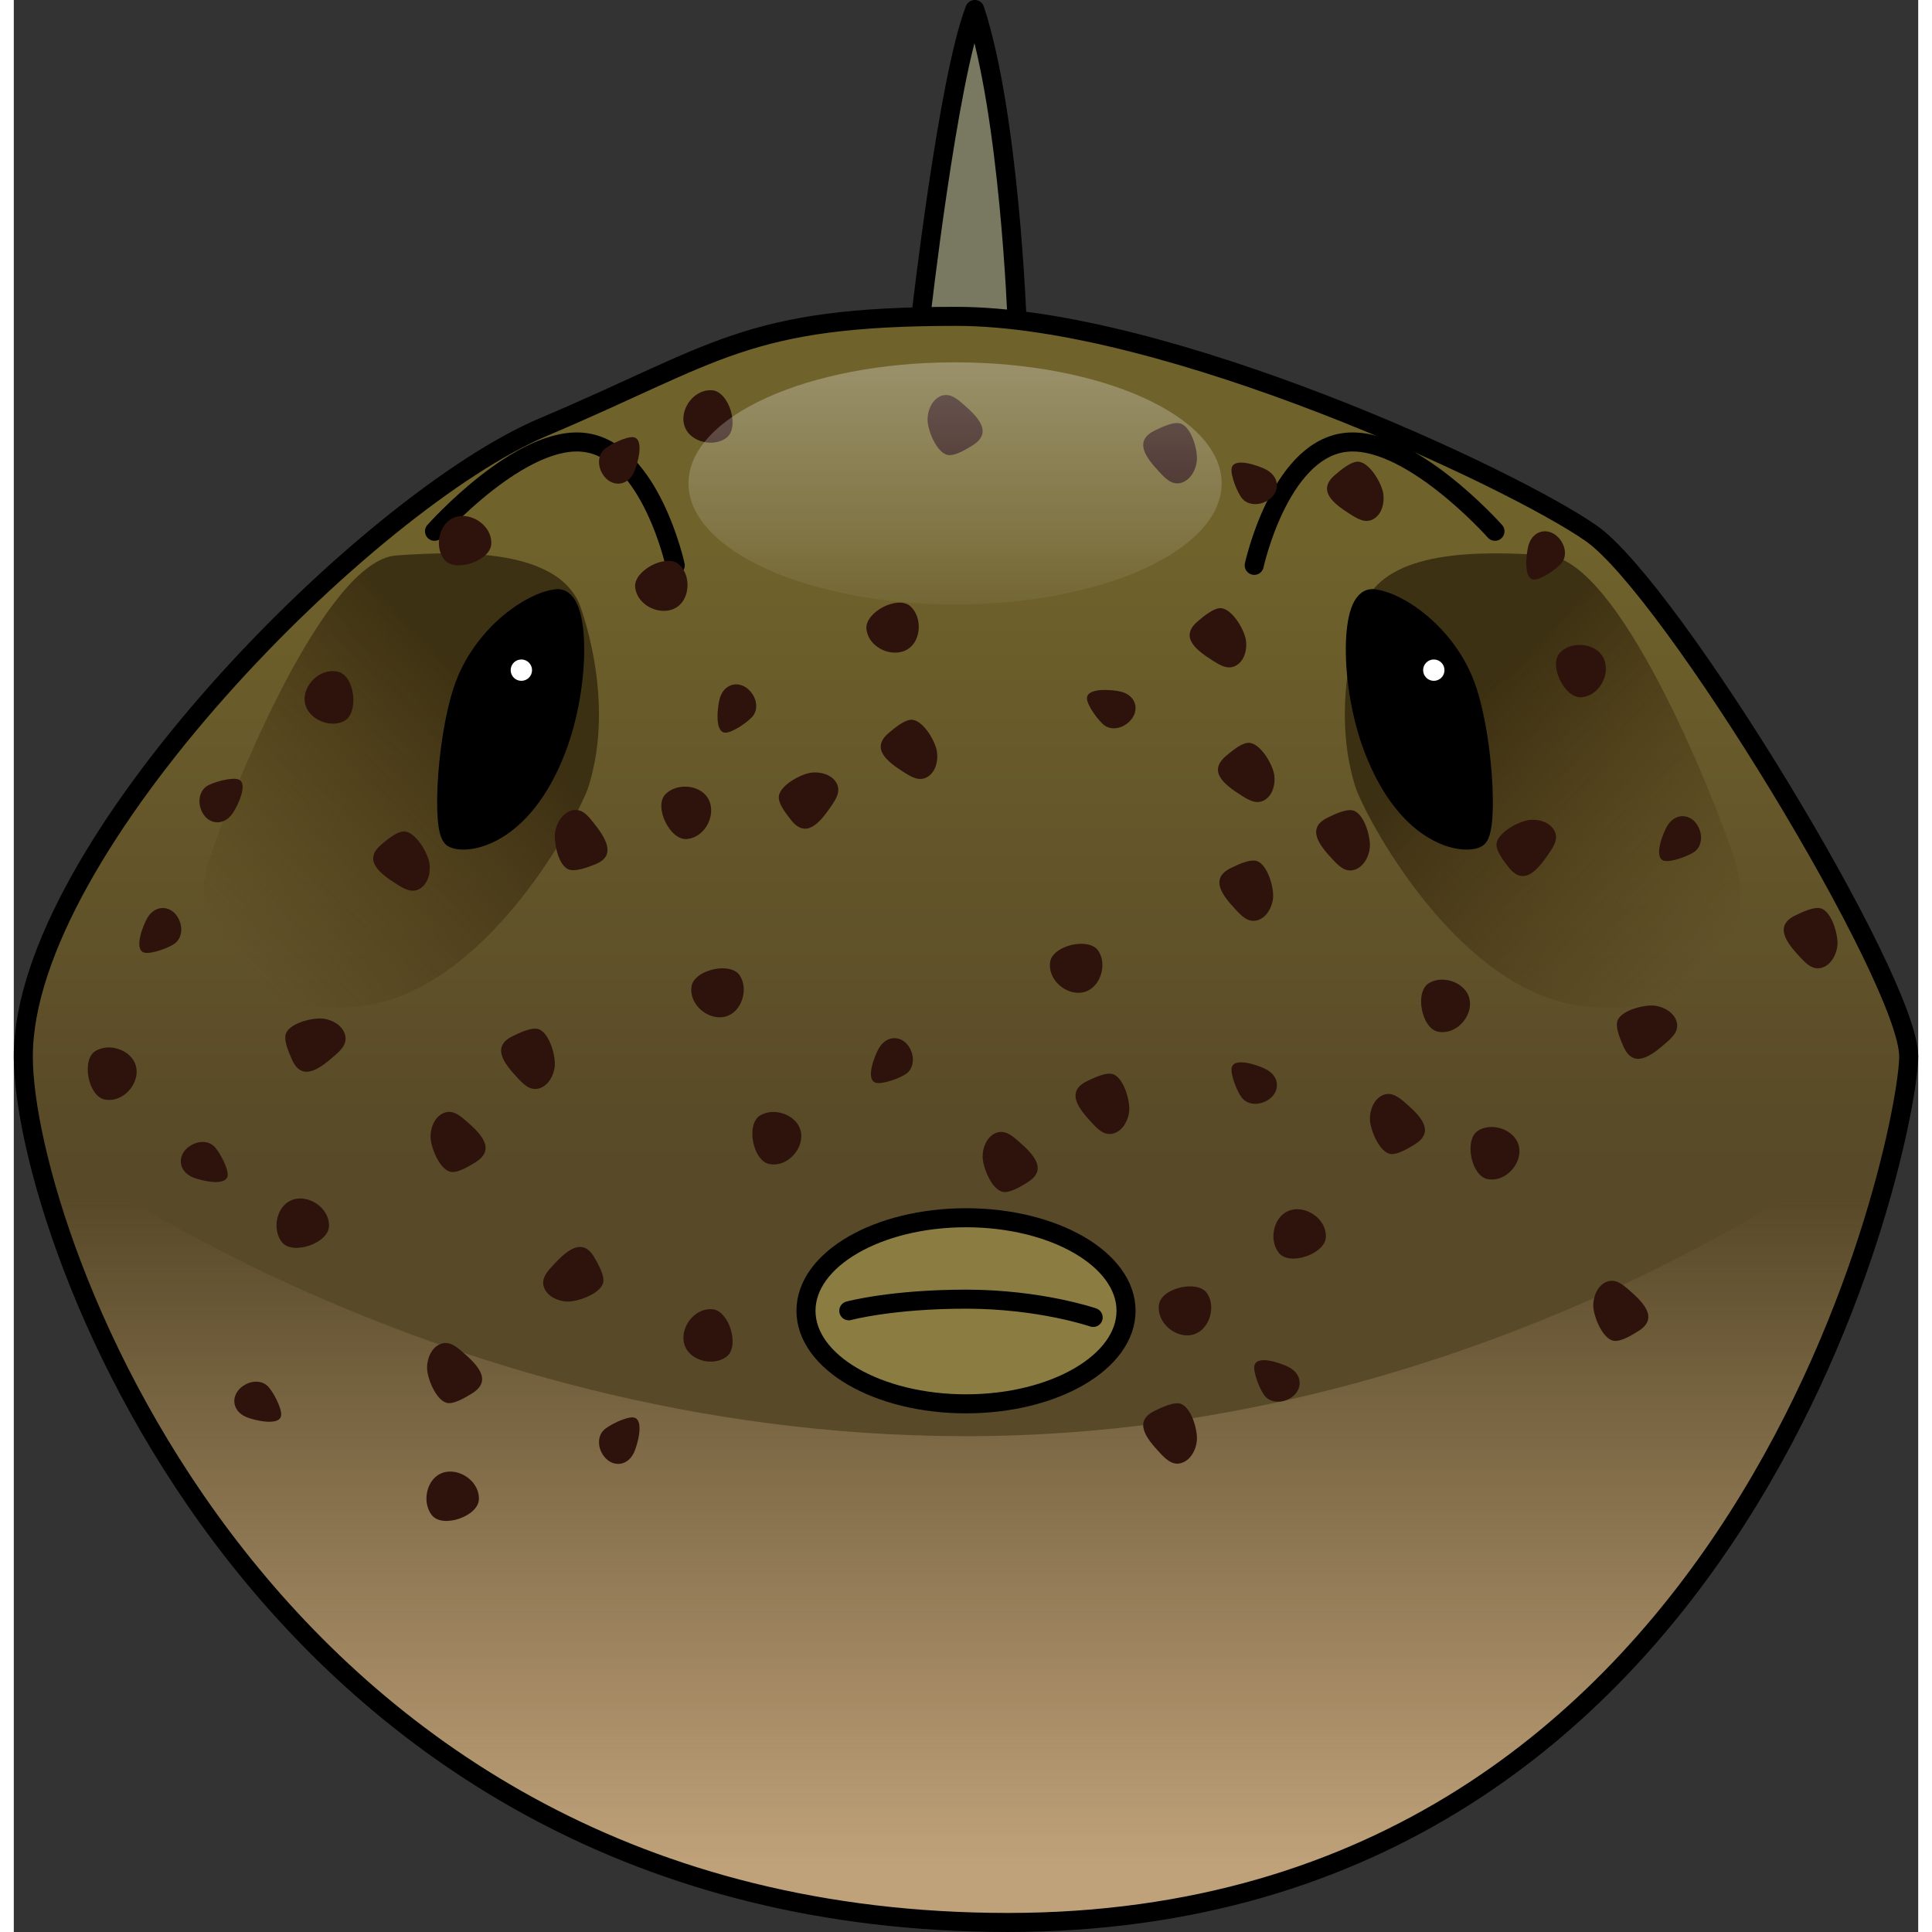 <?xml version="1.0" encoding="utf-8"?>
<!-- Created by: Science Figures, www.sciencefigures.org, Generator: Science Figures Editor -->
<svg version="1.1" id="Layer_1" xmlns="http://www.w3.org/2000/svg" xmlns:xlink="http://www.w3.org/1999/xlink" 
	 width="800px" height="800px" viewBox="0 0 100.021 101.47" enable-background="new 0 0 100.021 101.47"
	 xml:space="preserve">
<rect x="0" y="0" width="100.021" height="101.47" fill="#333333" stroke="none"/>
<g>
	<g>
		<path fill="#797961" d="M47.643,16.615c0,0,1.415-12.472,2.83-16.115c1.82,5.527,2.217,16.317,2.217,16.317
			S49.563,18.031,47.643,16.615z"/>
		<path fill="none" stroke="#000000" stroke-linecap="round" stroke-linejoin="round" stroke-miterlimit="10" d="M47.643,16.615
			c0,0,1.415-12.472,2.83-16.115c1.82,5.527,2.217,16.317,2.217,16.317S49.563,18.031,47.643,16.615z"/>
		<linearGradient id="SVGID_1_" gradientUnits="userSpaceOnUse" x1="50.01" y1="61.234" x2="50.01" y2="28.521">
			<stop  offset="0" style="stop-color:#584928"/>
			<stop  offset="1" style="stop-color:#6F622B"/>
		</linearGradient>
		<path fill="url(#SVGID_1_)" d="M0.5,55.485c0-10.995,18.137-29.174,27.309-33.054c9.173-3.879,10.631-5.816,21.682-5.816
			c11.048,0,29.184,8.483,33.353,11.393c4.17,2.909,16.678,23.445,16.678,27.477c0,4.033-8.229,45.484-47.315,45.484
			C13.119,100.97,0.5,64.784,0.5,55.485z"/>
		<linearGradient id="SVGID_2_" gradientUnits="userSpaceOnUse" x1="74.241" y1="34.905" x2="89.662" y2="49.968">
			<stop  offset="0.14" style="stop-color:#31250C"/>
			<stop  offset="1" style="stop-color:#422C0C;stop-opacity:0"/>
		</linearGradient>
		<path opacity="0.8" fill="url(#SVGID_2_)" d="M70.962,31.65c0,0-1.99,4.976-0.504,9.664c0.461,1.452,5.255,10.655,11.85,11.517
			c6.595,0.861,9.328-3.897,8.092-7.635s-6.098-15.753-9.849-16.024C76.8,28.9,72.217,28.935,70.962,31.65z"/>
		<linearGradient id="SVGID_3_" gradientUnits="userSpaceOnUse" x1="27.028" y1="34.225" x2="11.249" y2="49.823">
			<stop  offset="0.14" style="stop-color:#31250C"/>
			<stop  offset="1" style="stop-color:#422C0C;stop-opacity:0"/>
		</linearGradient>
		<path opacity="0.8" fill="url(#SVGID_3_)" d="M29.679,31.65c0,0,1.99,4.976,0.504,9.664c-0.461,1.452-5.255,10.655-11.85,11.517
			c-6.595,0.861-9.328-3.897-8.092-7.635s6.098-15.753,9.849-16.024C23.841,28.9,28.424,28.935,29.679,31.65z"/>
		<linearGradient id="SVGID_4_" gradientUnits="userSpaceOnUse" x1="50.042" y1="98.263" x2="50.042" y2="63.062">
			<stop  offset="0" style="stop-color:#C0A27A"/>
			<stop  offset="1" style="stop-color:#C0A27A;stop-opacity:0"/>
		</linearGradient>
		<path fill="url(#SVGID_4_)" d="M1.034,59.718C3.79,72.704,17.658,100.97,52.205,100.97c33.999,0,44.648-31.359,46.846-42.178
			C99.041,58.8,78.688,75.43,50.01,75.43C21.329,75.43,1.039,59.722,1.034,59.718z"/>
		<path fill="none" stroke="#000000" stroke-linecap="round" stroke-linejoin="round" stroke-miterlimit="10" d="M0.5,55.485
			c0-10.995,18.137-29.174,27.309-33.054c9.173-3.879,10.631-5.816,21.682-5.816c11.048,0,29.184,8.483,33.353,11.393
			c4.17,2.909,16.678,23.445,16.678,27.477c0,4.033-8.229,45.484-47.315,45.484C13.119,100.97,0.5,64.784,0.5,55.485z"/>
		<path fill="none" stroke="#000000" stroke-linecap="round" stroke-linejoin="round" stroke-miterlimit="10" d="M65.148,29.692
			c0,0,1.284-5.907,4.663-6.441c3.379-0.534,7.981,4.652,7.981,4.652"/>
		<path fill="none" stroke="#000000" stroke-linecap="round" stroke-linejoin="round" stroke-miterlimit="10" d="M34.74,29.692
			c0,0-1.284-5.907-4.663-6.441c-3.379-0.534-7.981,4.652-7.981,4.652"/>
		<path stroke="#000000" stroke-linecap="round" stroke-linejoin="round" stroke-miterlimit="10" d="M71.414,31.444
			c-1.238-0.16-1.311,4.47,0,7.89c1.814,4.731,4.813,5.043,5.443,4.677c0.631-0.367,0.316-5.779-0.709-8.256
			C75.122,33.279,72.834,31.629,71.414,31.444z"/>
		<path stroke="#000000" stroke-linecap="round" stroke-linejoin="round" stroke-miterlimit="10" d="M75.733,35.853
			c0.595,1.778,0.31,3.568-0.638,3.996c-0.946,0.428-2.196-0.668-2.79-2.446c-0.594-1.778-0.31-3.567,0.638-3.997
			C73.891,32.979,75.139,34.075,75.733,35.853z"/>
		<path stroke="#000000" stroke-linecap="round" stroke-linejoin="round" stroke-miterlimit="10" d="M28.503,31.444
			c1.238-0.16,1.31,4.47,0,7.89c-1.815,4.731-4.813,5.043-5.444,4.677c-0.631-0.367-0.314-5.779,0.71-8.256
			C24.795,33.279,27.082,31.629,28.503,31.444z"/>
		<path stroke="#000000" stroke-linecap="round" stroke-linejoin="round" stroke-miterlimit="10" d="M24.021,35.827
			c-0.61,1.835-0.318,3.681,0.66,4.122c0.975,0.44,2.265-0.688,2.877-2.522c0.613-1.835,0.318-3.68-0.656-4.122
			C25.923,32.864,24.636,33.995,24.021,35.827z"/>
		<path fill="#8B7C42" d="M58.416,68.843c0,2.699-3.766,4.887-8.406,4.887c-4.641,0-8.404-2.188-8.404-4.887
			c0-2.698,3.764-4.886,8.404-4.886C54.65,63.957,58.416,66.145,58.416,68.843z"/>
		<path fill="none" stroke="#000000" stroke-linecap="round" stroke-linejoin="round" stroke-miterlimit="10" d="M58.416,68.843
			c0,2.699-3.766,4.887-8.406,4.887c-4.641,0-8.404-2.188-8.404-4.887c0-2.698,3.764-4.886,8.404-4.886
			C54.65,63.957,58.416,66.145,58.416,68.843z"/>
		<path fill="none" stroke="#000000" stroke-linecap="round" stroke-linejoin="round" stroke-miterlimit="10" d="M43.855,68.843
			c0,0,2.252-0.61,6.154-0.61c3.904,0,6.68,0.96,6.68,0.96"/>
		<path fill="#FFFFFF" d="M75.141,35.197c0,0.31-0.251,0.561-0.561,0.561c-0.31,0-0.561-0.251-0.561-0.561
			c0-0.31,0.251-0.561,0.561-0.561C74.89,34.637,75.141,34.888,75.141,35.197z"/>
		<path fill="#FFFFFF" d="M27.219,35.197c0,0.31-0.252,0.561-0.562,0.561c-0.31,0-0.56-0.251-0.56-0.561
			c0-0.31,0.251-0.561,0.56-0.561C26.967,34.637,27.219,34.888,27.219,35.197z"/>
	</g>
	<g>
		<g>
			<path fill="#2E130C" d="M59.929,22.608c0.328-0.156,1.027-0.508,1.393-0.349c0.545,0.234,0.865,1.393,0.813,1.929
				c-0.042,0.467-0.321,1.013-0.803,1.163c-0.499,0.156-0.853-0.225-1.167-0.563C59.501,24.076,58.767,23.168,59.929,22.608z"/>
			<path fill="#2E130C" d="M63.968,24.563c0.146-0.553,1.414-0.108,1.811,0.104c0.834,0.446,0.705,1.417-0.164,1.736
				c-0.369,0.137-0.824,0.097-1.096-0.217C64.276,25.909,63.874,24.928,63.968,24.563z"/>
		</g>
		<g>
			<path fill="#2E130C" d="M50.352,23.393c-0.309,0.188-0.967,0.611-1.351,0.49c-0.565-0.178-1.002-1.296-1.01-1.832
				c-0.006-0.472,0.217-1.042,0.68-1.244c0.481-0.203,0.869,0.136,1.218,0.441C50.624,21.889,51.448,22.715,50.352,23.393z"/>
			<path fill="#2E130C" d="M22.627,27.572c-0.381,0.509-0.42,1.32-0.01,1.828c0.559,0.691,2.429,0.051,2.462-0.839
				C25.126,27.354,23.401,26.539,22.627,27.572z"/>
		</g>
		<g>
			<path fill="#2E130C" d="M32.56,22.965c0.563,0.109,0.207,1.403,0.024,1.816c-0.386,0.866-1.361,0.804-1.745-0.041
				c-0.16-0.357-0.152-0.812,0.139-1.106C31.238,23.371,32.19,22.899,32.56,22.965z"/>
			<path fill="#2E130C" d="M35.608,22.915c0.496,0.396,1.307,0.468,1.826,0.073c0.709-0.536,0.133-2.426-0.756-2.491
				C35.474,20.412,34.6,22.107,35.608,22.915z"/>
		</g>
		<g>
			<path fill="#2E130C" d="M59.929,74.092c0.328-0.156,1.027-0.508,1.393-0.349c0.545,0.233,0.865,1.394,0.813,1.929
				c-0.042,0.466-0.321,1.013-0.803,1.164c-0.499,0.154-0.853-0.227-1.167-0.563C59.501,75.56,58.767,74.651,59.929,74.092z"/>
			<path fill="#2E130C" d="M65.162,71.704c0.146-0.552,1.414-0.107,1.812,0.104c0.834,0.444,0.705,1.416-0.164,1.735
				c-0.369,0.137-0.824,0.097-1.096-0.217C65.471,73.049,65.068,72.068,65.162,71.704z"/>
			<path fill="#2E130C" d="M62.482,69.756c0.432-0.469,0.556-1.271,0.199-1.819c-0.481-0.744-2.408-0.301-2.536,0.58
				C59.974,69.715,61.606,70.705,62.482,69.756z"/>
		</g>
		<g>
			<path fill="#2E130C" d="M56.374,56.779c0.328-0.156,1.027-0.508,1.395-0.349c0.544,0.235,0.863,1.394,0.813,1.929
				c-0.044,0.467-0.323,1.013-0.805,1.164c-0.499,0.155-0.852-0.225-1.166-0.563C55.946,58.247,55.212,57.339,56.374,56.779z"/>
			<path fill="#2E130C" d="M63.93,45.585c0.328-0.156,1.027-0.508,1.395-0.349c0.544,0.235,0.863,1.394,0.813,1.929
				c-0.044,0.467-0.323,1.013-0.805,1.164c-0.499,0.155-0.852-0.225-1.166-0.564C63.502,47.053,62.768,46.145,63.93,45.585z"/>
			<path fill="#2E130C" d="M26.206,54.415c0.328-0.156,1.027-0.508,1.393-0.349c0.545,0.233,0.865,1.393,0.814,1.929
				c-0.043,0.467-0.323,1.013-0.804,1.163c-0.5,0.156-0.853-0.225-1.167-0.563C25.778,55.883,25.044,54.975,26.206,54.415z"/>
			<path fill="#2E130C" d="M63.97,56.06c0.144-0.552,1.412-0.108,1.811,0.104c0.834,0.445,0.705,1.416-0.163,1.735
				c-0.369,0.137-0.824,0.097-1.097-0.217C64.278,57.405,63.874,56.424,63.97,56.06z"/>
			<path fill="#2E130C" d="M56.768,51.764c0.431-0.469,0.554-1.271,0.198-1.818c-0.481-0.744-2.408-0.301-2.536,0.58
				C54.258,51.723,55.89,52.714,56.768,51.764z"/>
			<path fill="#2E130C" d="M37.932,53.051c0.431-0.469,0.554-1.271,0.198-1.818c-0.481-0.744-2.408-0.301-2.536,0.58
				C35.422,53.01,37.054,54.001,37.932,53.051z"/>
		</g>
		<g>
			<path fill="#2E130C" d="M45.265,56.865c-0.544-0.164-0.057-1.415,0.167-1.807c0.473-0.819,1.441-0.657,1.729,0.223
				c0.124,0.374,0.068,0.825-0.254,1.087C46.621,56.602,45.627,56.972,45.265,56.865z"/>
			<path fill="#2E130C" d="M41.008,58.846c-0.452-0.447-1.251-0.6-1.809-0.262c-0.763,0.456-0.384,2.398,0.495,2.555
				C40.884,61.351,41.928,59.752,41.008,58.846z"/>
		</g>
		<g>
			<path fill="#2E130C" d="M14.61,55.651c-0.146-0.332-0.474-1.042-0.303-1.404c0.253-0.536,1.422-0.816,1.955-0.747
				c0.466,0.059,1.002,0.357,1.135,0.844c0.139,0.504-0.252,0.843-0.601,1.146C16.062,56.13,15.128,56.833,14.61,55.651z"/>
			<path fill="#2E130C" d="M6.84,50.029c-0.544-0.164-0.058-1.415,0.165-1.807c0.475-0.818,1.44-0.657,1.731,0.223
				c0.124,0.373,0.067,0.825-0.255,1.088C8.196,49.766,7.201,50.137,6.84,50.029z"/>
			<path fill="#2E130C" d="M6.101,55.458c-0.452-0.447-1.25-0.599-1.809-0.261c-0.762,0.457-0.383,2.397,0.496,2.554
				C5.977,57.964,7.021,56.366,6.101,55.458z"/>
		</g>
		<g>
			<path fill="#2E130C" d="M45.956,38.492c0.279-0.233,0.868-0.747,1.263-0.685c0.586,0.091,1.183,1.135,1.266,1.666
				c0.075,0.464-0.06,1.061-0.487,1.324c-0.446,0.276-0.881-0.004-1.272-0.253C45.905,40.02,44.969,39.321,45.956,38.492z"/>
			<path fill="#2E130C" d="M19.3,44.359c0.276-0.234,0.869-0.749,1.264-0.687c0.587,0.093,1.182,1.136,1.266,1.667
				c0.074,0.464-0.059,1.063-0.49,1.328c-0.443,0.274-0.879-0.007-1.269-0.256C19.247,45.889,18.313,45.188,19.3,44.359z"/>
			<path fill="#2E130C" d="M56.364,36.674c0.002-0.573,1.34-0.457,1.777-0.35c0.919,0.224,1.036,1.196,0.272,1.721
				c-0.321,0.225-0.772,0.298-1.116,0.063C56.993,37.897,56.36,37.049,56.364,36.674z"/>
			<path fill="#2E130C" d="M47.353,33.657c0.301-0.562,0.223-1.37-0.262-1.813c-0.648-0.602-2.404,0.309-2.311,1.193
				C44.913,34.24,46.741,34.794,47.353,33.657z"/>
			<path fill="#2E130C" d="M35.207,31.463c0.301-0.562,0.223-1.37-0.262-1.813c-0.648-0.602-2.404,0.309-2.311,1.193
				C32.768,32.046,34.596,32.6,35.207,31.463z"/>
		</g>
		<g>
			<path fill="#2E130C" d="M40.827,43.074c-0.225-0.284-0.719-0.892-0.643-1.284c0.112-0.584,1.173-1.144,1.71-1.21
				c0.466-0.059,1.059,0.097,1.31,0.534c0.257,0.454-0.034,0.879-0.298,1.26C42.353,43.178,41.624,44.09,40.827,43.074z"/>
			<path fill="#2E130C" d="M37.366,38.48c-0.57-0.023-0.41-1.355-0.291-1.791c0.257-0.912,1.231-0.995,1.733-0.216
				c0.212,0.332,0.271,0.784,0.022,1.118C38.61,37.889,37.742,38.494,37.366,38.48z"/>
			<path fill="#2E130C" d="M36.042,41.519c-0.551-0.32-1.363-0.27-1.819,0.197c-0.624,0.631,0.224,2.415,1.114,2.351
				C36.544,43.977,37.155,42.169,36.042,41.519z"/>
		</g>
		<g>
			<path fill="#2E130C" d="M30.505,45.409c-0.336,0.13-1.065,0.42-1.418,0.232c-0.523-0.28-0.742-1.46-0.647-1.991
				c0.084-0.464,0.406-0.984,0.9-1.092c0.51-0.113,0.824,0.293,1.113,0.659C31.059,43.981,31.71,44.95,30.505,45.409z"/>
		</g>
		<g>
			<path fill="#2E130C" d="M11.804,40.938c0.532,0.208-0.058,1.412-0.314,1.786c-0.544,0.776-1.49,0.533-1.707-0.367
				c-0.09-0.384,0-0.828,0.348-1.063C10.436,41.086,11.455,40.801,11.804,40.938z"/>
			<path fill="#2E130C" d="M15.559,37.465c0.415,0.48,1.196,0.704,1.779,0.411c0.798-0.389,0.586-2.354-0.279-2.587
				C15.891,34.979,14.719,36.484,15.559,37.465z"/>
		</g>
		<g>
			<path fill="#2E130C" d="M24.249,61.042c-0.311,0.19-0.972,0.612-1.351,0.493c-0.569-0.179-1.005-1.3-1.01-1.836
				c-0.005-0.468,0.215-1.041,0.678-1.239c0.48-0.209,0.872,0.134,1.22,0.438C24.521,59.536,25.343,60.366,24.249,61.042z"/>
			<path fill="#2E130C" d="M11.232,61.757c-0.087,0.565-1.396,0.254-1.811,0.087c-0.876-0.359-0.852-1.337-0.016-1.745
				c0.351-0.176,0.807-0.183,1.108,0.101C10.786,60.454,11.288,61.385,11.232,61.757z"/>
			<path fill="#2E130C" d="M14.101,63.418c-0.383,0.509-0.42,1.322-0.011,1.83c0.556,0.69,2.431,0.051,2.464-0.841
				C16.598,63.2,14.872,62.383,14.101,63.418z"/>
		</g>
		<g>
			<path fill="#2E130C" d="M24.065,73.184c-0.309,0.188-0.971,0.607-1.348,0.489c-0.566-0.177-1.007-1.297-1.012-1.833
				c-0.004-0.469,0.213-1.043,0.68-1.242c0.477-0.206,0.871,0.137,1.217,0.439C24.339,71.678,25.162,72.504,24.065,73.184z"/>
			<path fill="#2E130C" d="M53.244,62.097c-0.309,0.188-0.967,0.611-1.351,0.489c-0.565-0.177-1.002-1.296-1.01-1.832
				c-0.006-0.472,0.217-1.041,0.68-1.244c0.48-0.201,0.869,0.136,1.218,0.44C53.517,60.593,54.341,61.418,53.244,62.097z"/>
			<path fill="#2E130C" d="M14.04,74.35c-0.086,0.564-1.393,0.251-1.811,0.082c-0.876-0.355-0.847-1.333-0.016-1.742
				c0.353-0.178,0.809-0.182,1.113,0.102C13.597,73.039,14.098,73.975,14.04,74.35z"/>
			<path fill="#2E130C" d="M21.975,77.76c-0.381,0.509-0.42,1.32-0.01,1.828c0.56,0.692,2.429,0.052,2.462-0.839
				C24.474,77.541,22.749,76.726,21.975,77.76z"/>
		</g>
		<g>
			<path fill="#2E130C" d="M93.569,48.077c0.327-0.156,1.027-0.507,1.395-0.349c0.544,0.233,0.863,1.393,0.813,1.929
				c-0.044,0.466-0.324,1.013-0.805,1.164c-0.5,0.154-0.852-0.227-1.166-0.563C93.142,49.545,92.407,48.637,93.569,48.077z"/>
			<path fill="#2E130C" d="M69.011,42.938c0.328-0.157,1.027-0.508,1.395-0.349c0.545,0.233,0.864,1.393,0.813,1.928
				c-0.043,0.468-0.322,1.014-0.804,1.164c-0.499,0.155-0.852-0.225-1.167-0.563C68.583,44.406,67.85,43.497,69.011,42.938z"/>
		</g>
		<g>
			<path fill="#2E130C" d="M84.546,54.972c-0.146-0.332-0.474-1.042-0.303-1.404c0.253-0.536,1.421-0.816,1.955-0.747
				c0.465,0.059,1.002,0.357,1.137,0.845c0.137,0.503-0.254,0.842-0.604,1.145C85.999,55.45,85.063,56.153,84.546,54.972z"/>
			<path fill="#2E130C" d="M86.66,45.205c-0.544-0.164-0.058-1.415,0.167-1.805c0.473-0.82,1.439-0.659,1.729,0.221
				c0.125,0.374,0.068,0.825-0.254,1.088C88.017,44.941,87.022,45.313,86.66,45.205z"/>
			<path fill="#2E130C" d="M76.132,51.897c-0.453-0.447-1.25-0.6-1.809-0.261c-0.762,0.456-0.385,2.397,0.494,2.554
				C76.007,54.402,77.052,52.806,76.132,51.897z"/>
			<path fill="#2E130C" d="M78.727,59.635c-0.453-0.447-1.25-0.6-1.809-0.261c-0.762,0.456-0.385,2.397,0.494,2.554
				C78.602,62.14,79.646,60.543,78.727,59.635z"/>
		</g>
		<g>
			<path fill="#2E130C" d="M63.667,39.702c0.279-0.232,0.869-0.747,1.264-0.684c0.586,0.092,1.182,1.136,1.266,1.666
				c0.074,0.464-0.06,1.063-0.488,1.326c-0.445,0.275-0.881-0.006-1.271-0.255C63.617,41.23,62.681,40.531,63.667,39.702z"/>
			<path fill="#2E130C" d="M62.182,32.632c0.276-0.234,0.868-0.748,1.263-0.687c0.586,0.094,1.182,1.136,1.266,1.667
				c0.075,0.464-0.058,1.063-0.489,1.328c-0.444,0.274-0.878-0.007-1.271-0.256C62.129,34.161,61.194,33.461,62.182,32.632z"/>
			<path fill="#2E130C" d="M69.396,24.939c0.276-0.234,0.868-0.748,1.263-0.687c0.586,0.094,1.182,1.136,1.266,1.667
				c0.075,0.464-0.058,1.063-0.489,1.328c-0.444,0.274-0.878-0.007-1.271-0.256C69.344,26.469,68.409,25.768,69.396,24.939z"/>
		</g>
		<g>
			<path fill="#2E130C" d="M78.521,45.562c-0.223-0.283-0.717-0.892-0.643-1.284c0.112-0.584,1.173-1.144,1.709-1.211
				c0.467-0.06,1.06,0.097,1.311,0.536c0.258,0.452-0.034,0.878-0.299,1.258C80.048,45.663,79.319,46.576,78.521,45.562z"/>
			<path fill="#2E130C" d="M79.842,30.44c-0.571-0.023-0.41-1.355-0.292-1.791c0.258-0.912,1.232-0.994,1.734-0.214
				c0.211,0.332,0.271,0.782,0.021,1.116C81.086,29.849,80.218,30.455,79.842,30.44z"/>
			<path fill="#2E130C" d="M83.031,34.075c-0.549-0.319-1.362-0.271-1.818,0.196c-0.624,0.632,0.224,2.416,1.113,2.351
				C83.533,36.532,84.145,34.725,83.031,34.075z"/>
		</g>
		<g>
			<path fill="#2E130C" d="M73.583,60.102c-0.309,0.188-0.969,0.608-1.348,0.49c-0.564-0.177-1.005-1.297-1.011-1.834
				c-0.003-0.468,0.214-1.043,0.679-1.24c0.479-0.207,0.872,0.137,1.219,0.438C73.857,58.598,74.682,59.422,73.583,60.102z"/>
			<path fill="#2E130C" d="M85.316,69.915c-0.311,0.188-0.967,0.611-1.351,0.49c-0.565-0.177-1.002-1.296-1.01-1.832
				c-0.007-0.472,0.217-1.042,0.68-1.244c0.482-0.202,0.868,0.136,1.218,0.44C85.589,68.411,86.413,69.237,85.316,69.915z"/>
			<path fill="#2E130C" d="M66.459,63.982c-0.382,0.509-0.421,1.32-0.011,1.828c0.561,0.691,2.43,0.05,2.463-0.839
				C68.958,63.764,67.233,62.948,66.459,63.982z"/>
		</g>
		<g>
			<path fill="#2E130C" d="M30.495,66.049c0.181,0.313,0.58,0.99,0.447,1.365c-0.195,0.559-1.331,0.959-1.865,0.945
				c-0.47-0.009-1.035-0.251-1.22-0.719c-0.19-0.49,0.165-0.865,0.481-1.204C29,65.723,29.857,64.927,30.495,66.049z"/>
			<path fill="#2E130C" d="M32.56,74.448c0.563,0.108,0.207,1.403,0.024,1.816c-0.386,0.866-1.361,0.805-1.745-0.041
				c-0.16-0.357-0.152-0.812,0.139-1.106C31.238,74.854,32.19,74.383,32.56,74.448z"/>
			<path fill="#2E130C" d="M35.61,71.177c0.496,0.398,1.306,0.468,1.826,0.074c0.709-0.536,0.134-2.427-0.756-2.491
				C35.476,68.675,34.603,70.369,35.61,71.177z"/>
		</g>
	</g>
	<linearGradient id="SVGID_5_" gradientUnits="userSpaceOnUse" x1="49.437" y1="-16.03" x2="49.437" y2="34.01">
		<stop  offset="0" style="stop-color:#FFFFFF"/>
		<stop  offset="1" style="stop-color:#FFFFFF;stop-opacity:0"/>
	</linearGradient>
	<path fill="url(#SVGID_5_)" d="M63.438,25.387c0,3.512-6.269,6.358-14.002,6.358c-7.732,0-14.001-2.847-14.001-6.358
		c0-3.511,6.269-6.357,14.001-6.357C57.17,19.029,63.438,21.876,63.438,25.387z"/>
</g>
</svg>